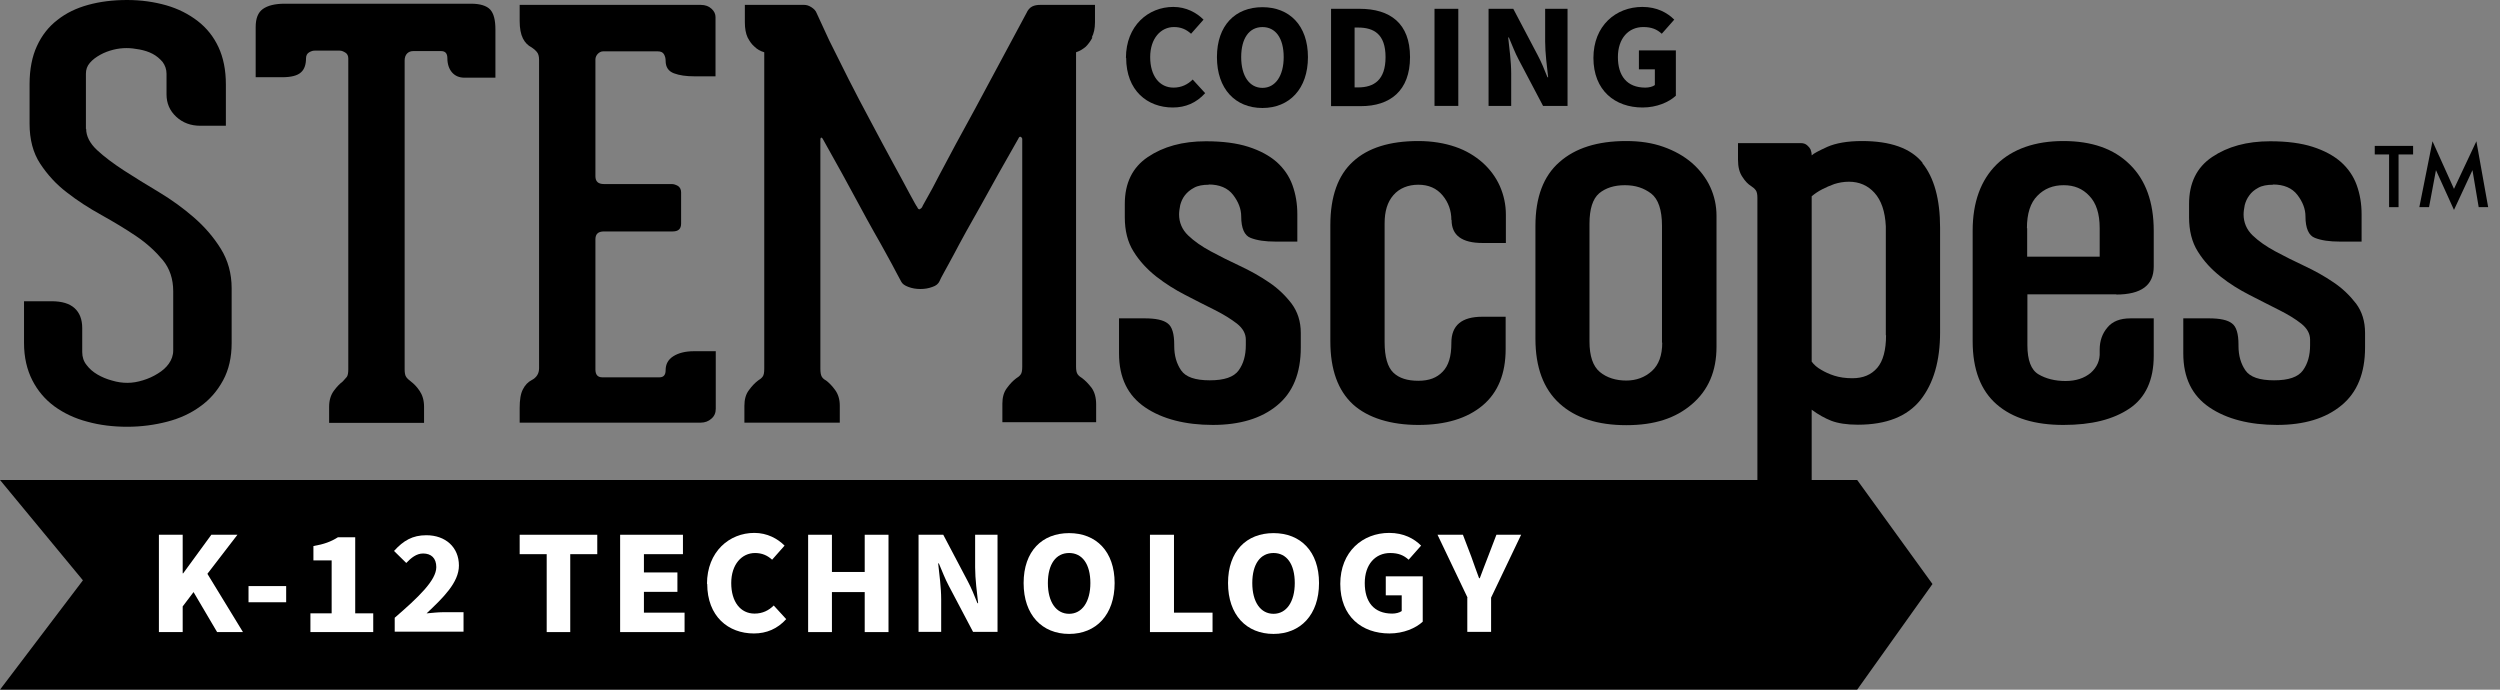 <?xml version="1.0" encoding="UTF-8"?> <svg xmlns="http://www.w3.org/2000/svg" viewBox="0 0 174 48" fill="none"><rect x="0" y="0" width="174" height="48" fill="#808080" stroke="none"/><path d="M129.259 33.406H0L5.771 40.39L0 48.001H129.259L134.5 40.647L129.259 33.406Z" fill="#17B3E8" style="fill:#17B3E8;fill:color(display-p3 0.09 0.702 0.91);fill-opacity:1;"></path><path d="M5.996 8.962C5.996 9.477 6.253 9.976 6.752 10.443C7.25 10.909 7.877 11.376 8.616 11.859C9.356 12.341 10.176 12.84 11.06 13.371C11.944 13.902 12.764 14.498 13.503 15.141C14.242 15.785 14.87 16.509 15.368 17.314C15.866 18.118 16.123 19.035 16.123 20.065V23.878C16.123 24.86 15.93 25.729 15.528 26.469C15.127 27.209 14.596 27.821 13.937 28.287C13.278 28.77 12.506 29.124 11.638 29.349C10.77 29.575 9.838 29.703 8.857 29.703C7.877 29.703 6.944 29.591 6.076 29.349C5.208 29.124 4.437 28.754 3.794 28.287C3.135 27.805 2.62 27.193 2.251 26.469C1.881 25.745 1.672 24.876 1.672 23.878V20.966H3.585C4.308 20.966 4.839 21.127 5.192 21.449C5.546 21.771 5.723 22.237 5.723 22.833V24.506C5.723 24.844 5.819 25.15 6.028 25.407C6.221 25.665 6.478 25.89 6.784 26.067C7.089 26.244 7.427 26.389 7.796 26.485C8.166 26.598 8.52 26.646 8.873 26.646C9.227 26.646 9.581 26.582 9.95 26.469C10.32 26.357 10.674 26.196 10.979 26.003C11.301 25.809 11.558 25.584 11.751 25.311C11.944 25.037 12.056 24.731 12.056 24.393V20.274C12.056 19.421 11.815 18.681 11.317 18.086C10.819 17.491 10.208 16.927 9.468 16.429C8.729 15.93 7.925 15.447 7.057 14.964C6.189 14.482 5.385 13.967 4.646 13.387C3.906 12.824 3.295 12.148 2.797 11.392C2.299 10.636 2.058 9.703 2.058 8.608V5.857C2.058 4.827 2.235 3.926 2.572 3.202C2.91 2.462 3.392 1.85 4.003 1.384C4.614 0.901 5.321 0.563 6.141 0.338C6.961 0.113 7.861 0 8.841 0C9.822 0 10.722 0.129 11.574 0.37C12.41 0.611 13.133 0.982 13.76 1.464C14.387 1.947 14.87 2.558 15.207 3.282C15.545 4.007 15.721 4.875 15.721 5.873V8.753H13.937C13.278 8.753 12.715 8.544 12.265 8.126C11.815 7.707 11.59 7.193 11.59 6.565V5.133C11.59 4.827 11.494 4.554 11.317 4.312C11.124 4.087 10.899 3.894 10.626 3.749C10.352 3.604 10.047 3.508 9.709 3.443C9.372 3.379 9.082 3.347 8.809 3.347C8.52 3.347 8.214 3.379 7.893 3.459C7.571 3.54 7.266 3.653 6.977 3.813C6.687 3.974 6.446 4.151 6.253 4.377C6.06 4.602 5.98 4.843 5.98 5.133V8.979L5.996 8.962Z" fill="#17B3E8" style="fill:#17B3E8;fill:color(display-p3 0.09 0.702 0.91);fill-opacity:1;"></path><path d="M34.127 0.676C34.368 0.95 34.481 1.4 34.481 2.06V5.407H32.327C31.957 5.407 31.668 5.278 31.459 5.037C31.25 4.795 31.137 4.457 31.137 4.055C31.137 3.717 30.992 3.556 30.703 3.556H28.758C28.597 3.556 28.453 3.605 28.34 3.717C28.228 3.83 28.163 3.991 28.163 4.216V25.697C28.163 25.955 28.195 26.132 28.276 26.244C28.356 26.357 28.469 26.453 28.597 26.55C28.806 26.711 29.015 26.92 29.208 27.21C29.401 27.499 29.514 27.853 29.514 28.304V29.43H22.907V28.304C22.907 27.869 23.019 27.499 23.228 27.21C23.437 26.92 23.646 26.711 23.855 26.55C23.952 26.437 24.048 26.341 24.128 26.244C24.209 26.148 24.241 25.955 24.241 25.697V4.071C24.241 3.894 24.177 3.749 24.048 3.669C23.919 3.589 23.791 3.524 23.646 3.524H21.894C21.782 3.524 21.669 3.556 21.524 3.637C21.38 3.717 21.299 3.862 21.299 4.055C21.299 4.49 21.187 4.828 20.946 5.037C20.704 5.262 20.27 5.375 19.628 5.375H17.795V1.883C17.795 1.288 17.956 0.869 18.293 0.628C18.631 0.387 19.129 0.258 19.82 0.258H32.793C33.42 0.258 33.87 0.403 34.111 0.66L34.127 0.676Z" fill="#17B3E8" style="fill:#17B3E8;fill:color(display-p3 0.09 0.702 0.91);fill-opacity:1;"></path><path d="M41.618 3.735C41.506 3.848 41.441 3.992 41.441 4.137V12.263C41.441 12.633 41.634 12.81 42.036 12.81H46.762C46.891 12.81 47.036 12.858 47.18 12.939C47.325 13.035 47.405 13.18 47.405 13.389V15.562C47.405 15.932 47.212 16.109 46.811 16.109H42.036C41.634 16.109 41.441 16.286 41.441 16.656V25.715C41.441 26.085 41.602 26.262 41.924 26.262H45.894C46.184 26.262 46.328 26.101 46.328 25.763C46.328 25.345 46.505 25.023 46.859 24.798C47.212 24.572 47.695 24.444 48.306 24.444H49.817V28.45C49.817 28.74 49.72 28.965 49.511 29.142C49.318 29.319 49.061 29.416 48.772 29.416H36.169V28.402C36.169 27.839 36.233 27.404 36.394 27.099C36.539 26.809 36.748 26.584 37.005 26.455C37.342 26.278 37.519 26.004 37.519 25.634V4.153C37.519 3.928 37.471 3.735 37.358 3.606C37.246 3.478 37.133 3.381 37.005 3.301C36.748 3.172 36.539 2.963 36.394 2.673C36.249 2.383 36.169 1.981 36.169 1.466V0.34H48.772C49.093 0.34 49.334 0.436 49.527 0.613C49.72 0.79 49.8 0.983 49.8 1.193V5.312H48.322C47.759 5.312 47.293 5.247 46.907 5.103C46.521 4.958 46.328 4.668 46.328 4.234C46.328 4.073 46.296 3.928 46.216 3.783C46.135 3.638 45.991 3.574 45.782 3.574H41.972C41.843 3.574 41.715 3.638 41.602 3.751L41.618 3.735Z" fill="#17B3E8" style="fill:#17B3E8;fill:color(display-p3 0.09 0.702 0.91);fill-opacity:1;"></path><path d="M76.035 2.609C75.89 2.882 75.729 3.091 75.568 3.252C75.359 3.429 75.134 3.558 74.893 3.638V25.506C74.893 25.763 74.925 25.94 75.006 26.053C75.086 26.165 75.199 26.246 75.327 26.326C75.536 26.487 75.745 26.696 75.97 26.986C76.179 27.276 76.292 27.662 76.292 28.145V29.384H69.765V28.096C69.765 27.662 69.862 27.292 70.087 27.002C70.296 26.712 70.505 26.503 70.714 26.342C70.842 26.262 70.955 26.181 71.035 26.069C71.116 25.972 71.148 25.779 71.148 25.522V9.656C71.148 9.656 71.116 9.56 71.051 9.528C70.987 9.495 70.923 9.528 70.874 9.656C69.894 11.362 69.026 12.923 68.254 14.323C67.917 14.918 67.579 15.513 67.258 16.093C66.936 16.672 66.647 17.219 66.39 17.702C66.132 18.201 65.891 18.603 65.715 18.941C65.522 19.279 65.425 19.488 65.393 19.568C65.313 19.745 65.152 19.89 64.895 19.97C64.637 20.067 64.364 20.115 64.059 20.115C63.753 20.115 63.48 20.067 63.223 19.97C62.966 19.874 62.805 19.761 62.724 19.6C62.676 19.52 62.564 19.311 62.387 18.973C62.21 18.635 62.001 18.233 61.728 17.75C61.471 17.267 61.165 16.736 60.828 16.141C60.49 15.546 60.169 14.95 59.847 14.355C59.075 12.923 58.224 11.362 57.259 9.656C57.227 9.608 57.195 9.576 57.163 9.576C57.13 9.576 57.098 9.624 57.098 9.737V25.666C57.098 25.924 57.13 26.101 57.195 26.214C57.259 26.326 57.355 26.407 57.5 26.487C57.709 26.648 57.918 26.857 58.127 27.147C58.336 27.436 58.449 27.791 58.449 28.241V29.416H51.81V28.241C51.81 27.807 51.906 27.436 52.131 27.147C52.34 26.857 52.549 26.648 52.758 26.487C52.887 26.407 52.999 26.326 53.08 26.214C53.16 26.117 53.192 25.924 53.192 25.666V3.638C52.919 3.558 52.694 3.429 52.517 3.252C52.324 3.091 52.179 2.882 52.035 2.609C51.906 2.335 51.842 1.981 51.842 1.547V0.34H55.973C56.134 0.34 56.294 0.388 56.471 0.501C56.648 0.613 56.777 0.742 56.841 0.919C57.034 1.354 57.323 1.981 57.709 2.802C58.111 3.622 58.561 4.523 59.059 5.505C59.558 6.486 60.088 7.5 60.635 8.514C61.181 9.544 61.68 10.477 62.146 11.33C62.612 12.183 62.998 12.891 63.303 13.47C63.609 14.033 63.785 14.355 63.834 14.403C63.882 14.532 63.946 14.58 64.01 14.564C64.075 14.532 64.139 14.483 64.187 14.403C64.187 14.371 64.3 14.178 64.525 13.775C64.75 13.389 65.023 12.874 65.361 12.215C65.698 11.571 66.084 10.847 66.518 10.043C66.952 9.238 67.402 8.417 67.852 7.597L71.437 0.919C71.534 0.694 71.678 0.533 71.839 0.452C72 0.372 72.177 0.34 72.402 0.34H76.211V1.547C76.211 1.981 76.131 2.335 75.986 2.609H76.035Z" fill="#17B3E8" style="fill:#17B3E8;fill:color(display-p3 0.09 0.702 0.91);fill-opacity:1;"></path><path d="M84.137 12.857C83.719 12.857 83.365 12.921 83.108 13.066C82.835 13.211 82.626 13.388 82.465 13.597C82.304 13.806 82.208 14.032 82.144 14.273C82.095 14.514 82.063 14.74 82.063 14.949V14.917C82.063 15.48 82.272 15.979 82.69 16.381C83.108 16.783 83.639 17.153 84.266 17.491C84.892 17.829 85.568 18.167 86.291 18.505C87.014 18.843 87.706 19.229 88.317 19.647C88.943 20.066 89.458 20.564 89.892 21.128C90.31 21.691 90.535 22.367 90.535 23.171V24.185C90.535 25.971 89.988 27.323 88.879 28.224C87.786 29.125 86.291 29.575 84.41 29.575C82.529 29.575 80.906 29.173 79.7 28.352C78.495 27.532 77.884 26.293 77.884 24.603V22.157H79.668C80.44 22.157 80.97 22.27 81.276 22.512C81.581 22.737 81.726 23.235 81.726 23.992V24.072C81.726 24.748 81.886 25.311 82.208 25.778C82.529 26.244 83.189 26.47 84.201 26.47C85.214 26.47 85.873 26.244 86.211 25.778C86.548 25.311 86.709 24.732 86.709 24.024V23.638C86.709 23.22 86.5 22.849 86.098 22.528C85.68 22.206 85.166 21.884 84.523 21.562C83.88 21.24 83.205 20.902 82.497 20.532C81.774 20.162 81.115 19.744 80.472 19.245C79.845 18.746 79.314 18.183 78.897 17.507C78.479 16.848 78.286 16.043 78.286 15.126V14.193C78.286 12.744 78.816 11.65 79.893 10.926C80.97 10.202 82.304 9.832 83.928 9.832C85.102 9.832 86.082 9.961 86.886 10.218C87.689 10.476 88.349 10.83 88.863 11.28C89.361 11.731 89.731 12.262 89.956 12.889C90.181 13.517 90.294 14.177 90.294 14.917V16.815H88.783C88.059 16.815 87.497 16.735 87.046 16.558C86.612 16.397 86.388 15.882 86.388 15.062C86.388 14.547 86.195 14.048 85.825 13.565C85.455 13.082 84.876 12.841 84.121 12.841L84.137 12.857Z" fill="#1E417C" style="fill:#1E417C;fill:color(display-p3 0.118 0.255 0.486);fill-opacity:1;"></path><path d="M101.015 15.303C101.015 14.66 100.806 14.08 100.404 13.598C99.986 13.099 99.424 12.857 98.716 12.857C98.009 12.857 97.398 13.099 96.98 13.582C96.562 14.064 96.369 14.708 96.369 15.545V23.815C96.369 24.845 96.578 25.553 96.98 25.939C97.382 26.325 97.961 26.502 98.716 26.502C99.472 26.502 100.002 26.293 100.404 25.875C100.822 25.456 101.015 24.797 101.015 23.896V23.863C101.015 22.641 101.738 22.045 103.169 22.045H104.793V24.298C104.793 26.004 104.262 27.323 103.185 28.224C102.108 29.125 100.613 29.576 98.716 29.576C96.82 29.576 95.212 29.093 94.167 28.144C93.122 27.178 92.592 25.73 92.592 23.751V15.673C92.592 13.678 93.122 12.198 94.167 11.248C95.212 10.283 96.739 9.816 98.716 9.816C99.665 9.816 100.533 9.961 101.288 10.219C102.044 10.476 102.671 10.862 103.201 11.329C103.716 11.796 104.118 12.343 104.391 12.954C104.664 13.582 104.809 14.241 104.809 14.933V16.912H103.185C101.755 16.912 101.031 16.381 101.031 15.319L101.015 15.303Z" fill="#1E417C" style="fill:#1E417C;fill:color(display-p3 0.118 0.255 0.486);fill-opacity:1;"></path><path d="M119.035 13.018C118.746 12.391 118.312 11.828 117.765 11.345C117.202 10.862 116.543 10.492 115.772 10.219C115 9.945 114.148 9.816 113.184 9.816C111.19 9.816 109.647 10.299 108.538 11.281C107.429 12.246 106.866 13.726 106.866 15.722V23.574C106.866 25.569 107.429 27.066 108.538 28.079C109.647 29.093 111.206 29.592 113.184 29.592C115.161 29.592 116.624 29.109 117.765 28.128C118.906 27.146 119.469 25.827 119.469 24.137V15.014C119.469 14.322 119.324 13.646 119.035 13.018ZM115.691 23.848C115.691 24.732 115.45 25.392 114.968 25.827C114.486 26.261 113.891 26.486 113.184 26.486C112.476 26.486 111.833 26.293 111.351 25.891C110.869 25.489 110.628 24.781 110.628 23.767V15.577C110.628 14.547 110.853 13.839 111.303 13.453C111.753 13.083 112.348 12.89 113.087 12.89C113.827 12.89 114.405 13.083 114.92 13.469C115.418 13.855 115.675 14.611 115.675 15.722V23.848H115.691Z" fill="#1E417C" style="fill:#1E417C;fill:color(display-p3 0.118 0.255 0.486);fill-opacity:1;"></path><path d="M133.809 11.329C132.989 10.315 131.574 9.816 129.597 9.816C128.584 9.816 127.781 9.961 127.186 10.219C126.591 10.492 126.221 10.685 126.093 10.814C126.093 10.653 126.061 10.524 126.012 10.396C125.964 10.299 125.884 10.203 125.771 10.106C125.659 10.009 125.514 9.961 125.337 9.961H120.965V11.12C120.965 11.619 121.061 12.005 121.27 12.31C121.463 12.616 121.672 12.825 121.881 12.954C122.01 13.034 122.122 13.131 122.203 13.244C122.283 13.356 122.315 13.533 122.315 13.775V35.336C122.315 35.545 122.267 35.706 122.17 35.819C122.074 35.931 121.961 36.044 121.833 36.157C121.624 36.285 121.415 36.495 121.238 36.784C121.045 37.074 120.965 37.428 120.965 37.879V39.198H127.443V38.072C127.443 37.573 127.347 37.187 127.138 36.913C126.945 36.623 126.736 36.414 126.527 36.253C126.398 36.173 126.286 36.092 126.205 35.98C126.125 35.867 126.093 35.69 126.093 35.433V28.514C126.543 28.852 127.009 29.109 127.459 29.286C127.925 29.463 128.536 29.56 129.308 29.56C131.301 29.56 132.748 28.98 133.664 27.838C134.58 26.679 135.03 25.119 135.03 23.123V15.85C135.03 13.855 134.613 12.359 133.793 11.345L133.809 11.329ZM131.269 23.333C131.269 24.362 131.06 25.135 130.658 25.601C130.24 26.084 129.677 26.325 128.922 26.325C128.44 26.325 128.022 26.261 127.668 26.148C127.314 26.036 127.009 25.891 126.768 25.746C126.479 25.585 126.254 25.392 126.093 25.167V13.662C126.302 13.485 126.559 13.308 126.848 13.163C127.089 13.034 127.363 12.922 127.668 12.809C127.974 12.713 128.311 12.648 128.681 12.648C129.404 12.648 129.999 12.906 130.465 13.421C130.931 13.936 131.205 14.708 131.253 15.754V23.333H131.269Z" fill="#1E417C" style="fill:#1E417C;fill:color(display-p3 0.118 0.255 0.486);fill-opacity:1;"></path><path d="M147.279 20.501C149.032 20.501 149.9 19.857 149.9 18.554V16.06C149.9 14.064 149.337 12.52 148.228 11.442C147.119 10.347 145.575 9.816 143.614 9.816C141.653 9.816 140.078 10.364 138.969 11.442C137.859 12.536 137.297 14.08 137.297 16.06V23.751C137.297 25.714 137.859 27.178 138.969 28.144C140.078 29.109 141.637 29.576 143.614 29.576C145.592 29.576 147.087 29.19 148.212 28.433C149.337 27.677 149.9 26.438 149.9 24.765V22.158H148.276C147.553 22.158 147.022 22.367 146.669 22.802C146.315 23.22 146.138 23.735 146.138 24.33V24.491C146.17 25.086 145.945 25.569 145.511 25.955C145.061 26.325 144.482 26.518 143.759 26.518C143.036 26.518 142.393 26.358 141.878 26.052C141.364 25.746 141.107 25.07 141.107 24.024V20.485H147.312L147.279 20.501ZM141.074 15.883C141.074 14.869 141.316 14.113 141.798 13.63C142.28 13.131 142.891 12.89 143.63 12.89C144.37 12.89 144.949 13.131 145.415 13.63C145.897 14.129 146.138 14.869 146.138 15.883V17.862H141.091V15.883H141.074Z" fill="#1E417C" style="fill:#1E417C;fill:color(display-p3 0.118 0.255 0.486);fill-opacity:1;"></path><path d="M158.21 12.857C157.792 12.857 157.439 12.921 157.181 13.066C156.908 13.211 156.699 13.388 156.554 13.597C156.394 13.806 156.297 14.032 156.233 14.273C156.185 14.514 156.153 14.74 156.153 14.949V14.917C156.153 15.48 156.362 15.979 156.78 16.381C157.197 16.783 157.728 17.153 158.355 17.491C158.982 17.829 159.657 18.167 160.38 18.505C161.104 18.843 161.795 19.229 162.406 19.647C163.033 20.066 163.547 20.564 163.981 21.128C164.399 21.691 164.608 22.367 164.608 23.171V24.185C164.608 25.971 164.062 27.323 162.952 28.224C161.859 29.125 160.364 29.575 158.483 29.575C156.603 29.575 154.979 29.173 153.774 28.352C152.568 27.532 151.957 26.293 151.957 24.603V22.157H153.741C154.513 22.157 155.043 22.27 155.349 22.512C155.654 22.737 155.799 23.235 155.799 23.992V24.072C155.799 24.748 155.96 25.311 156.281 25.778C156.603 26.244 157.262 26.47 158.275 26.47C159.287 26.47 159.946 26.244 160.284 25.778C160.621 25.311 160.782 24.732 160.782 24.024V23.638C160.782 23.22 160.573 22.849 160.171 22.528C159.769 22.206 159.239 21.884 158.596 21.562C157.969 21.24 157.278 20.902 156.571 20.532C155.847 20.162 155.172 19.744 154.545 19.245C153.918 18.746 153.388 18.183 152.97 17.507C152.552 16.848 152.359 16.043 152.359 15.126V14.193C152.359 12.744 152.889 11.65 153.966 10.926C155.043 10.202 156.378 9.832 158.001 9.832C159.175 9.832 160.155 9.961 160.959 10.218C161.763 10.476 162.422 10.83 162.936 11.28C163.435 11.731 163.804 12.262 164.029 12.889C164.254 13.517 164.367 14.177 164.367 14.917V16.815H162.856C162.133 16.815 161.57 16.735 161.12 16.558C160.686 16.397 160.461 15.882 160.461 15.062C160.461 14.547 160.268 14.048 159.898 13.565C159.528 13.082 158.95 12.841 158.194 12.841L158.21 12.857Z" fill="#1E417C" style="fill:#1E417C;fill:color(display-p3 0.118 0.255 0.486);fill-opacity:1;"></path><path d="M166.939 10.75V14.418H166.28V10.75H165.283V10.154H167.952V10.75H166.939Z" fill="#1E417C" style="fill:#1E417C;fill:color(display-p3 0.118 0.255 0.486);fill-opacity:1;"></path><path d="M168.386 14.418L169.302 9.832L170.797 13.147L172.356 9.832L173.176 14.418H172.517L172.083 11.843L170.797 14.611L169.543 11.843L169.061 14.418H168.386Z" fill="#1E417C" style="fill:#1E417C;fill:color(display-p3 0.118 0.255 0.486);fill-opacity:1;"></path><path d="M78.365 4.038C78.365 1.786 79.924 0.482 81.661 0.482C82.561 0.482 83.284 0.885 83.766 1.367L82.898 2.349C82.561 2.043 82.191 1.882 81.709 1.882C80.793 1.882 80.053 2.671 80.053 3.974C80.053 5.277 80.696 6.098 81.677 6.098C82.239 6.098 82.673 5.873 83.011 5.535L83.879 6.484C83.268 7.16 82.513 7.482 81.629 7.482C79.86 7.482 78.381 6.307 78.381 4.022" fill="#17B3E8" style="fill:#17B3E8;fill:color(display-p3 0.09 0.702 0.91);fill-opacity:1;"></path><path d="M84.699 3.976C84.699 1.755 85.985 0.5 87.866 0.5C89.747 0.5 91.033 1.771 91.033 3.976C91.033 6.18 89.747 7.516 87.866 7.516C85.985 7.516 84.699 6.196 84.699 3.976ZM89.345 3.976C89.345 2.656 88.782 1.884 87.866 1.884C86.95 1.884 86.387 2.656 86.387 3.976C86.387 5.295 86.966 6.116 87.866 6.116C88.766 6.116 89.345 5.279 89.345 3.976Z" fill="#17B3E8" style="fill:#17B3E8;fill:color(display-p3 0.09 0.702 0.91);fill-opacity:1;"></path><path d="M92.641 0.613H94.634C96.756 0.613 98.138 1.627 98.138 3.976C98.138 6.325 96.74 7.387 94.73 7.387H92.641V0.613ZM94.521 6.084C95.631 6.084 96.434 5.569 96.434 3.976C96.434 2.383 95.631 1.917 94.521 1.917H94.28V6.084H94.521Z" fill="#17B3E8" style="fill:#17B3E8;fill:color(display-p3 0.09 0.702 0.91);fill-opacity:1;"></path><path d="M101.498 0.613H99.842V7.371H101.498V0.613Z" fill="#17B3E8" style="fill:#17B3E8;fill:color(display-p3 0.09 0.702 0.91);fill-opacity:1;"></path><path d="M103.62 0.613H105.324L107.027 3.848C107.269 4.298 107.494 4.845 107.703 5.376H107.751C107.67 4.652 107.542 3.687 107.542 2.882V0.613H109.101V7.371H107.397L105.693 4.137C105.452 3.687 105.243 3.14 105.018 2.609H104.97C105.05 3.349 105.179 4.298 105.179 5.103V7.371H103.604V0.613H103.62Z" fill="#17B3E8" style="fill:#17B3E8;fill:color(display-p3 0.09 0.702 0.91);fill-opacity:1;"></path><path d="M110.902 4.038C110.902 1.786 112.461 0.482 114.31 0.482C115.322 0.482 116.046 0.885 116.528 1.367L115.66 2.349C115.322 2.043 114.953 1.882 114.374 1.882C113.345 1.882 112.606 2.671 112.606 3.974C112.606 5.277 113.232 6.098 114.518 6.098C114.76 6.098 115.033 6.034 115.178 5.921V4.827H114.068V3.507H116.64V6.661C116.158 7.112 115.306 7.482 114.326 7.482C112.413 7.482 110.902 6.307 110.902 4.022" fill="#17B3E8" style="fill:#17B3E8;fill:color(display-p3 0.09 0.702 0.91);fill-opacity:1;"></path><path d="M11.06 37.219H12.715V39.906H12.747L14.709 37.219H16.525L14.435 39.938L16.911 43.993H15.111L13.471 41.209L12.715 42.207V43.993H11.06V37.219Z" fill="white" style="fill:white;fill-opacity:1;"></path><path d="M19.917 40.791H17.297V41.917H19.917V40.791Z" fill="white" style="fill:white;fill-opacity:1;"></path><path d="M21.621 42.688H23.083V39.004H21.814V38.006C22.553 37.877 23.035 37.7 23.517 37.395H24.723V42.688H25.977V43.992H21.605V42.688H21.621Z" fill="white" style="fill:white;fill-opacity:1;"></path><path d="M27.472 42.996C29.128 41.564 30.366 40.39 30.366 39.472C30.366 38.845 30.012 38.523 29.449 38.523C28.983 38.523 28.613 38.829 28.276 39.183L27.424 38.346C28.083 37.622 28.71 37.252 29.674 37.252C31.009 37.252 31.941 38.089 31.941 39.36C31.941 40.55 30.832 41.612 29.69 42.691C30.044 42.658 30.51 42.61 30.816 42.61H32.262V43.962H27.472V42.98V42.996Z" fill="white" style="fill:white;fill-opacity:1;"></path><path d="M38.05 38.57H36.169V37.219H41.57V38.57H39.689V43.993H38.05V38.57Z" fill="white" style="fill:white;fill-opacity:1;"></path><path d="M43.161 37.219H47.533V38.57H44.817V39.842H47.148V41.193H44.817V42.641H47.646V43.993H43.161V37.219Z" fill="white" style="fill:white;fill-opacity:1;"></path><path d="M49.206 40.646C49.206 38.393 50.765 37.09 52.501 37.09C53.402 37.09 54.125 37.492 54.607 37.975L53.739 38.956C53.402 38.651 53.032 38.49 52.55 38.49C51.633 38.49 50.894 39.278 50.894 40.581C50.894 41.885 51.537 42.706 52.517 42.706C53.08 42.706 53.514 42.48 53.852 42.142L54.72 43.092C54.109 43.767 53.353 44.089 52.469 44.089C50.701 44.089 49.222 42.915 49.222 40.63" fill="white" style="fill:white;fill-opacity:1;"></path><path d="M56.246 37.219H57.902V39.809H60.184V37.219H61.84V43.993H60.184V41.209H57.902V43.993H56.246V37.219Z" fill="white" style="fill:white;fill-opacity:1;"></path><path d="M63.947 37.219H65.651L67.355 40.453C67.596 40.904 67.821 41.451 68.03 41.982H68.078C67.998 41.258 67.869 40.292 67.869 39.487V37.219H69.428V43.977H67.724L66.02 40.743C65.779 40.292 65.57 39.745 65.345 39.214H65.297C65.377 39.954 65.506 40.904 65.506 41.708V43.977H63.931V37.219H63.947Z" fill="white" style="fill:white;fill-opacity:1;"></path><path d="M71.244 40.581C71.244 38.361 72.53 37.105 74.411 37.105C76.292 37.105 77.578 38.377 77.578 40.581C77.578 42.785 76.292 44.121 74.411 44.121C72.53 44.121 71.244 42.802 71.244 40.581ZM75.89 40.581C75.89 39.262 75.327 38.489 74.411 38.489C73.495 38.489 72.932 39.262 72.932 40.581C72.932 41.901 73.511 42.721 74.411 42.721C75.311 42.721 75.89 41.884 75.89 40.581Z" fill="white" style="fill:white;fill-opacity:1;"></path><path d="M80.037 37.219H81.709V42.641H84.393V43.993H80.037V37.219Z" fill="white" style="fill:white;fill-opacity:1;"></path><path d="M85.471 40.581C85.471 38.361 86.757 37.105 88.638 37.105C90.518 37.105 91.804 38.377 91.804 40.581C91.804 42.785 90.518 44.121 88.638 44.121C86.757 44.121 85.471 42.802 85.471 40.581ZM90.116 40.581C90.116 39.262 89.554 38.489 88.638 38.489C87.721 38.489 87.159 39.262 87.159 40.581C87.159 41.901 87.737 42.721 88.638 42.721C89.538 42.721 90.116 41.884 90.116 40.581Z" fill="white" style="fill:white;fill-opacity:1;"></path><path d="M93.283 40.646C93.283 38.393 94.843 37.09 96.691 37.09C97.704 37.09 98.427 37.492 98.909 37.975L98.041 38.956C97.704 38.651 97.334 38.49 96.755 38.49C95.727 38.49 94.987 39.278 94.987 40.581C94.987 41.885 95.614 42.706 96.9 42.706C97.141 42.706 97.415 42.641 97.559 42.529V41.434H96.45V40.115H99.022V43.269C98.54 43.719 97.688 44.089 96.707 44.089C94.794 44.089 93.283 42.915 93.283 40.63" fill="white" style="fill:white;fill-opacity:1;"></path><path d="M102.141 41.595L100.051 37.219H101.819L102.398 38.731C102.575 39.246 102.751 39.713 102.944 40.244H102.993C103.185 39.713 103.378 39.246 103.571 38.731L104.15 37.219H105.87L103.78 41.595V43.977H102.124V41.595H102.141Z" fill="white" style="fill:white;fill-opacity:1;"></path></svg> 
